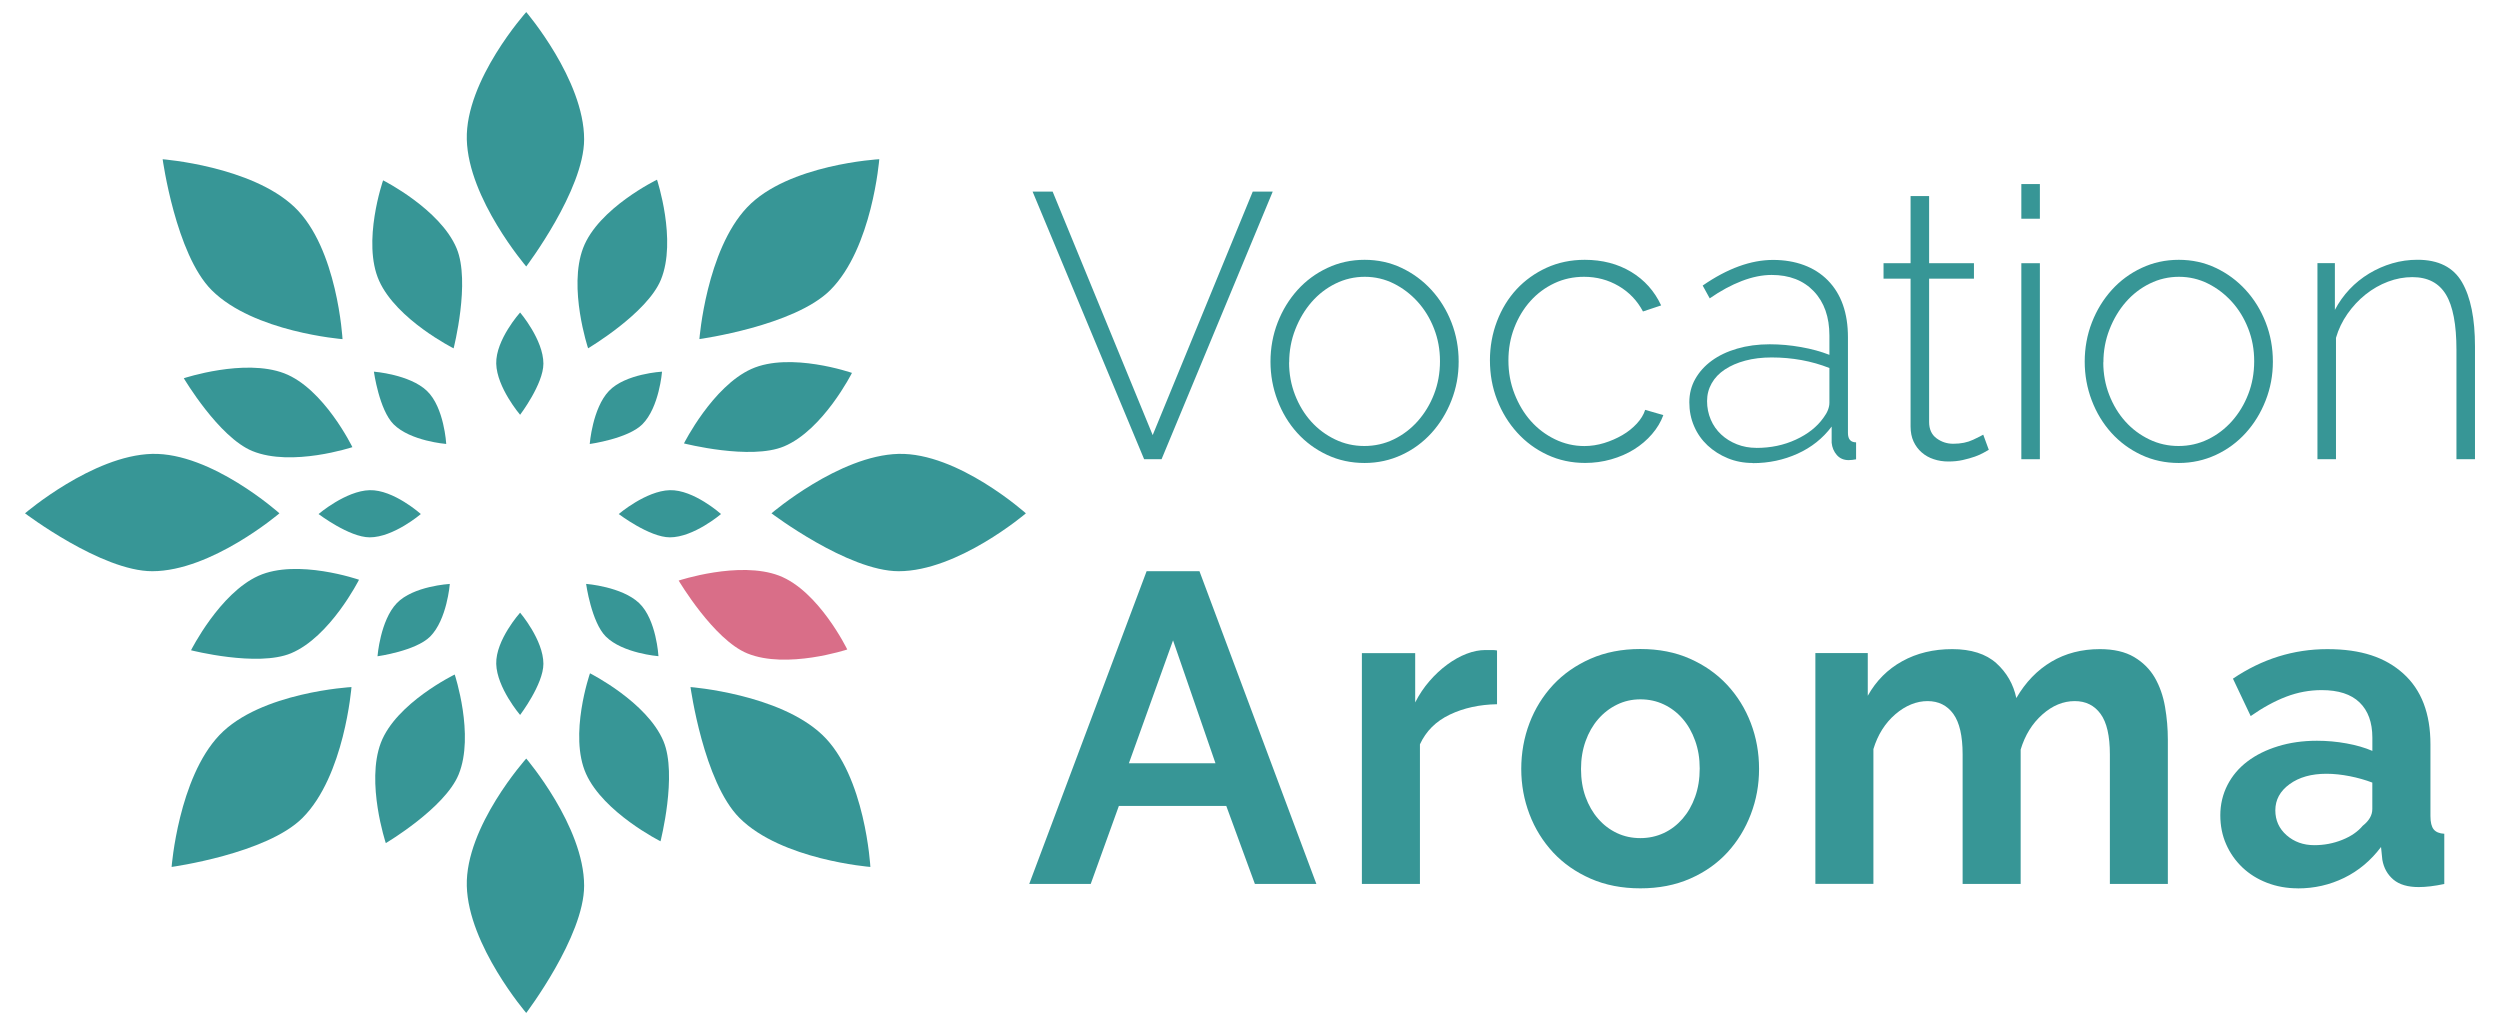 <?xml version="1.0" encoding="UTF-8" standalone="no"?> <svg xmlns="http://www.w3.org/2000/svg" xmlns:xlink="http://www.w3.org/1999/xlink" xmlns:serif="http://www.serif.com/" width="200px" height="82px" viewBox="0 0 200 82" version="1.1" xml:space="preserve" style="fill-rule:evenodd;clip-rule:evenodd;stroke-linejoin:round;stroke-miterlimit:2;"><g id="logo-fond-clair" serif:id="logo fond clair"><g id="rosace-va" serif:id="rosace va"><path d="M42.098,0.968c-0,-0 -4.875,5.436 -4.754,10.19c0.122,4.753 4.754,10.16 4.754,10.16c-0,0 4.632,-6.119 4.632,-10.177c-0,-4.754 -4.632,-10.177 -4.632,-10.177l-0,0.004Z" style="fill:#379696;fill-rule:nonzero;"></path><path d="M42.098,60.686c-0,0 -4.875,5.436 -4.754,10.19c0.122,4.753 4.754,10.16 4.754,10.16c-0,0 4.632,-6.119 4.632,-10.177c-0,-4.753 -4.632,-10.177 -4.632,-10.177l-0,0.004Z" style="fill:#379696;fill-rule:nonzero;"></path><path d="M70.342,12.737c0,-0 -7.291,0.398 -10.566,3.844c-3.275,3.447 -3.824,10.546 -3.824,10.546c0,-0 7.601,-1.051 10.47,-3.92c3.363,-3.359 3.92,-10.47 3.92,-10.47Z" style="fill:#379696;fill-rule:nonzero;"></path><path d="M28.118,54.965c0,-0 -7.291,0.398 -10.566,3.845c-3.275,3.446 -3.824,10.545 -3.824,10.545c0,0 7.601,-1.051 10.47,-3.92c3.363,-3.359 3.92,-10.47 3.92,-10.47Z" style="fill:#379696;fill-rule:nonzero;"></path><path d="M82.069,41.065c0,-0 -5.436,-4.875 -10.189,-4.754c-4.754,0.122 -10.161,4.754 -10.161,4.754c0,-0 6.119,4.632 10.177,4.632c4.754,-0 10.177,-4.632 10.177,-4.632l-0.004,-0Z" style="fill:#379696;fill-rule:nonzero;"></path><path d="M22.355,41.065c0,-0 -5.436,-4.875 -10.189,-4.754c-4.754,0.122 -10.165,4.754 -10.165,4.754c0,-0 6.119,4.632 10.177,4.632c4.754,-0 10.177,-4.632 10.177,-4.632Z" style="fill:#379696;fill-rule:nonzero;"></path><path d="M69.63,69.355c0,0 -0.397,-7.291 -3.844,-10.566c-3.447,-3.275 -10.546,-3.824 -10.546,-3.824c0,0 1.051,7.601 3.92,10.47c3.359,3.363 10.47,3.92 10.47,3.92Z" style="fill:#379696;fill-rule:nonzero;"></path><path d="M27.402,27.131c-0,-0 -0.398,-7.292 -3.845,-10.567c-3.446,-3.275 -10.545,-3.824 -10.545,-3.824c-0,0 1.051,7.602 3.92,10.471c3.359,3.363 10.47,3.92 10.47,3.92Z" style="fill:#379696;fill-rule:nonzero;"></path><path d="M41.608,24.999c-0,0 -1.96,2.186 -1.91,4.096c0.05,1.91 1.91,4.088 1.91,4.088c-0,-0 1.864,-2.459 1.864,-4.092c-0,-1.91 -1.864,-4.092 -1.864,-4.092Z" style="fill:#379696;fill-rule:nonzero;"></path><path d="M41.608,49.014c-0,-0 -1.96,2.186 -1.91,4.096c0.05,1.91 1.91,4.087 1.91,4.087c-0,0 1.864,-2.458 1.864,-4.091c-0,-1.91 -1.864,-4.092 -1.864,-4.092Z" style="fill:#379696;fill-rule:nonzero;"></path><path d="M52.966,29.732c0,-0 -2.931,0.159 -4.251,1.545c-1.319,1.387 -1.537,4.243 -1.537,4.243c0,-0 3.058,-0.423 4.209,-1.575c1.353,-1.352 1.575,-4.209 1.575,-4.209l0.004,-0.004Z" style="fill:#379696;fill-rule:nonzero;"></path><path d="M35.988,46.714c-0,0 -2.932,0.16 -4.251,1.546c-1.319,1.386 -1.537,4.242 -1.537,4.242c-0,0 3.057,-0.423 4.209,-1.574c1.353,-1.353 1.575,-4.209 1.575,-4.209l0.004,-0.005Z" style="fill:#379696;fill-rule:nonzero;"></path><path d="M57.682,41.123c0,0 -2.186,-1.96 -4.096,-1.909c-1.91,0.05 -4.087,1.909 -4.087,1.909c-0,0 2.458,1.864 4.091,1.864c1.91,0 4.092,-1.864 4.092,-1.864Z" style="fill:#379696;fill-rule:nonzero;"></path><path d="M33.667,41.123c0,0 -2.186,-1.96 -4.096,-1.909c-1.909,0.05 -4.087,1.909 -4.087,1.909c-0,0 2.458,1.864 4.092,1.864c1.909,0 4.091,-1.864 4.091,-1.864Z" style="fill:#379696;fill-rule:nonzero;"></path><path d="M52.677,52.499c0,-0 -0.159,-2.932 -1.545,-4.251c-1.387,-1.32 -4.243,-1.537 -4.243,-1.537c0,-0 0.423,3.057 1.575,4.209c1.353,1.352 4.209,1.574 4.209,1.574l0.004,0.005Z" style="fill:#379696;fill-rule:nonzero;"></path><path d="M35.699,35.52c-0,-0 -0.16,-2.932 -1.546,-4.251c-1.386,-1.319 -4.242,-1.537 -4.242,-1.537c-0,-0 0.423,3.057 1.574,4.209c1.353,1.353 4.209,1.575 4.209,1.575l0.005,0.004Z" style="fill:#379696;fill-rule:nonzero;"></path><path d="M30.648,14.428c-0,0 -1.713,4.942 -0.314,8.046c1.399,3.103 5.955,5.394 5.955,5.394c0,-0 1.361,-5.323 0.239,-8.003c-1.315,-3.137 -5.88,-5.437 -5.88,-5.437Z" style="fill:#379696;fill-rule:nonzero;"></path><path d="M47.199,53.864c0,-0 -1.713,4.941 -0.314,8.045c1.399,3.103 5.956,5.394 5.956,5.394c-0,-0 1.361,-5.323 0.238,-8.003c-1.315,-3.137 -5.88,-5.436 -5.88,-5.436Z" style="fill:#379696;fill-rule:nonzero;"></path><path d="M52.564,14.374c0,-0 -4.703,2.282 -5.913,5.465c-1.211,3.183 0.397,8.025 0.397,8.025c0,-0 4.729,-2.802 5.826,-5.491c1.29,-3.149 -0.314,-7.999 -0.314,-7.999l0.004,-0Z" style="fill:#379696;fill-rule:nonzero;"></path><path d="M36.381,53.96c0,-0 -4.703,2.282 -5.913,5.465c-1.207,3.183 0.397,8.024 0.397,8.024c0,0 4.729,-2.801 5.826,-5.49c1.29,-3.15 -0.314,-7.999 -0.314,-7.999l0.004,-0Z" style="fill:#379696;fill-rule:nonzero;"></path><path d="M68.157,29.832c-0,0 -4.942,-1.713 -8.046,-0.314c-3.103,1.399 -5.394,5.955 -5.394,5.955c0,0 5.323,1.362 8.003,0.239c3.137,-1.315 5.437,-5.88 5.437,-5.88Z" style="fill:#379696;fill-rule:nonzero;"></path><path d="M28.721,46.38c0,-0 -4.942,-1.713 -8.045,-0.315c-3.103,1.399 -5.394,5.956 -5.394,5.956c-0,-0 5.323,1.361 8.003,0.239c3.137,-1.315 5.436,-5.88 5.436,-5.88Z" style="fill:#379696;fill-rule:nonzero;"></path><path d="M67.783,51.962c0,-0 -2.282,-4.703 -5.465,-5.914c-3.183,-1.206 -8.024,0.398 -8.024,0.398c-0,0 2.801,4.728 5.49,5.826c3.15,1.29 7.999,-0.314 7.999,-0.314l0,0.004Z" style="fill:#d96e88;fill-rule:nonzero;"></path><path d="M28.193,35.775c0,0 -2.282,-4.703 -5.465,-5.914c-3.183,-1.206 -8.024,0.398 -8.024,0.398c-0,0 2.801,4.729 5.49,5.826c3.15,1.29 7.999,-0.314 7.999,-0.314l0,0.004Z" style="fill:#379696;fill-rule:nonzero;"></path></g><g id="texte-VA" serif:id="texte VA"><path d="M84.21,15.327l8.005,19.482l8.005,-19.482l1.599,0l-8.894,21.41l-1.395,0l-8.923,-21.41l1.603,0Z" style="fill:#379696;fill-rule:nonzero;"></path><path d="M109.173,37.039c-1.086,-0 -2.088,-0.217 -3.011,-0.65c-0.923,-0.433 -1.717,-1.019 -2.389,-1.762c-0.672,-0.744 -1.194,-1.61 -1.57,-2.595c-0.376,-0.986 -0.564,-2.022 -0.564,-3.105c0,-1.083 0.192,-2.149 0.577,-3.134c0.384,-0.986 0.914,-1.848 1.586,-2.595c0.673,-0.744 1.466,-1.33 2.389,-1.763c0.919,-0.433 1.913,-0.65 2.977,-0.65c1.065,0 2.055,0.217 2.965,0.65c0.91,0.433 1.704,1.019 2.384,1.763c0.681,0.743 1.215,1.609 1.6,2.595c0.384,0.985 0.576,2.03 0.576,3.134c0,1.104 -0.192,2.119 -0.576,3.105c-0.385,0.985 -0.915,1.851 -1.587,2.595c-0.672,0.743 -1.466,1.333 -2.389,1.762c-0.922,0.429 -1.912,0.65 -2.981,0.65l0.013,-0Zm-6.047,-8.053c0,0.926 0.159,1.793 0.476,2.608c0.317,0.816 0.748,1.525 1.29,2.128c0.543,0.603 1.182,1.079 1.913,1.431c0.731,0.353 1.511,0.527 2.342,0.527c0.831,-0 1.612,-0.174 2.343,-0.527c0.731,-0.352 1.374,-0.841 1.929,-1.461c0.551,-0.624 0.99,-1.342 1.303,-2.157c0.317,-0.816 0.476,-1.695 0.476,-2.638c-0,-0.943 -0.159,-1.792 -0.476,-2.608c-0.317,-0.815 -0.752,-1.529 -1.303,-2.14c-0.555,-0.612 -1.19,-1.1 -1.912,-1.461c-0.723,-0.361 -1.499,-0.544 -2.326,-0.544c-0.827,0 -1.612,0.183 -2.343,0.544c-0.731,0.361 -1.369,0.854 -1.912,1.478c-0.543,0.624 -0.977,1.35 -1.303,2.187c-0.326,0.833 -0.489,1.716 -0.489,2.638l-0.008,-0.005Z" style="fill:#379696;fill-rule:nonzero;"></path><path d="M119.194,28.838c0,-1.105 0.188,-2.149 0.564,-3.135c0.376,-0.985 0.898,-1.839 1.57,-2.565c0.672,-0.722 1.474,-1.295 2.401,-1.72c0.927,-0.421 1.946,-0.633 3.053,-0.633c1.403,0 2.639,0.323 3.708,0.964c1.069,0.646 1.866,1.538 2.401,2.684l-1.453,0.485c-0.456,-0.863 -1.103,-1.542 -1.942,-2.035c-0.839,-0.492 -1.762,-0.739 -2.773,-0.739c-0.852,0 -1.641,0.17 -2.372,0.514c-0.73,0.344 -1.369,0.816 -1.912,1.419c-0.543,0.603 -0.973,1.312 -1.29,2.127c-0.318,0.816 -0.476,1.695 -0.476,2.638c-0,0.943 0.162,1.835 0.488,2.667c0.326,0.833 0.76,1.559 1.303,2.17c0.543,0.612 1.186,1.1 1.929,1.462c0.743,0.361 1.528,0.543 2.355,0.543c0.535,0 1.061,-0.081 1.587,-0.242c0.522,-0.161 1.006,-0.374 1.453,-0.633c0.447,-0.259 0.831,-0.569 1.157,-0.921c0.326,-0.353 0.547,-0.718 0.668,-1.1l1.453,0.42c-0.196,0.544 -0.501,1.049 -0.906,1.52c-0.405,0.472 -0.885,0.88 -1.437,1.224c-0.551,0.344 -1.165,0.607 -1.837,0.798c-0.672,0.191 -1.365,0.285 -2.075,0.285c-1.086,-0 -2.096,-0.217 -3.023,-0.65c-0.932,-0.433 -1.733,-1.024 -2.418,-1.78c-0.681,-0.751 -1.215,-1.622 -1.6,-2.607c-0.384,-0.986 -0.576,-2.039 -0.576,-3.165l0,0.005Z" style="fill:#379696;fill-rule:nonzero;"></path><path d="M140.215,37.039c-0.71,0 -1.374,-0.127 -1.988,-0.378c-0.613,-0.25 -1.152,-0.594 -1.616,-1.023c-0.463,-0.434 -0.826,-0.943 -1.081,-1.538c-0.259,-0.594 -0.384,-1.232 -0.384,-1.915c-0,-0.684 0.158,-1.308 0.476,-1.869c0.317,-0.561 0.756,-1.049 1.319,-1.461c0.564,-0.412 1.24,-0.735 2.03,-0.964c0.789,-0.23 1.662,-0.348 2.609,-0.348c0.831,-0 1.667,0.076 2.506,0.225c0.839,0.148 1.595,0.356 2.267,0.62l0,-1.538c0,-1.486 -0.413,-2.667 -1.244,-3.542c-0.831,-0.875 -1.958,-1.312 -3.378,-1.312c-0.752,-0 -1.545,0.161 -2.389,0.484c-0.839,0.323 -1.695,0.786 -2.564,1.389l-0.563,-1.024c1.975,-1.367 3.854,-2.051 5.633,-2.051c1.779,-0 3.319,0.548 4.388,1.643c1.069,1.096 1.6,2.608 1.6,4.541l-0,7.657c-0,0.501 0.217,0.752 0.651,0.752l0,1.359c-0.1,0.021 -0.204,0.034 -0.313,0.047c-0.109,0.008 -0.205,0.017 -0.28,0.017c-0.397,-0 -0.71,-0.136 -0.948,-0.408c-0.238,-0.272 -0.375,-0.599 -0.413,-0.981l0,-1.295c-0.71,0.947 -1.62,1.669 -2.727,2.17c-1.106,0.501 -2.301,0.756 -3.587,0.756l-0.004,-0.013Zm0.297,-1.206c1.148,-0 2.2,-0.221 3.156,-0.663c0.957,-0.441 1.696,-1.023 2.209,-1.749c0.318,-0.421 0.476,-0.824 0.476,-1.207l0,-2.773c-0.71,-0.28 -1.453,-0.493 -2.225,-0.633c-0.773,-0.14 -1.57,-0.212 -2.401,-0.212c-0.773,-0 -1.474,0.085 -2.105,0.255c-0.635,0.17 -1.178,0.407 -1.633,0.709c-0.455,0.301 -0.806,0.667 -1.052,1.1c-0.246,0.433 -0.372,0.909 -0.372,1.431c0,0.523 0.101,1.015 0.297,1.478c0.196,0.463 0.476,0.858 0.831,1.189c0.355,0.332 0.777,0.595 1.261,0.786c0.484,0.191 1.002,0.285 1.558,0.285l-0,0.004Z" style="fill:#379696;fill-rule:nonzero;"></path><path d="M159.102,35.986c-0.08,0.042 -0.213,0.114 -0.401,0.225c-0.188,0.11 -0.426,0.216 -0.71,0.318c-0.288,0.102 -0.61,0.191 -0.965,0.272c-0.355,0.081 -0.743,0.119 -1.156,0.119c-0.414,0 -0.806,-0.06 -1.169,-0.183c-0.368,-0.119 -0.69,-0.301 -0.965,-0.543c-0.276,-0.242 -0.493,-0.531 -0.652,-0.875c-0.158,-0.34 -0.238,-0.743 -0.238,-1.206l0,-11.82l-2.163,-0l0,-1.236l2.163,-0l0,-5.369l1.483,0l-0,5.369l3.587,-0l-0,1.236l-3.587,-0l-0,11.459c-0,0.581 0.196,1.019 0.593,1.312c0.396,0.293 0.839,0.437 1.336,0.437c0.614,0 1.14,-0.106 1.587,-0.318c0.447,-0.213 0.718,-0.348 0.814,-0.408l0.443,1.206l-0,0.005Z" style="fill:#379696;fill-rule:nonzero;"></path><path d="M161.707,17.498l0,-2.773l1.483,-0l-0,2.773l-1.483,-0Zm0,19.239l0,-15.68l1.483,0l-0,15.68l-1.483,0Z" style="fill:#379696;fill-rule:nonzero;"></path><path d="M174.31,37.039c-1.086,-0 -2.088,-0.217 -3.011,-0.65c-0.923,-0.433 -1.716,-1.019 -2.388,-1.762c-0.673,-0.744 -1.195,-1.61 -1.571,-2.595c-0.375,-0.986 -0.563,-2.022 -0.563,-3.105c-0,-1.083 0.192,-2.149 0.576,-3.134c0.384,-0.986 0.914,-1.848 1.587,-2.595c0.672,-0.744 1.465,-1.33 2.388,-1.763c0.919,-0.433 1.913,-0.65 2.978,-0.65c1.064,0 2.054,0.217 2.964,0.65c0.911,0.433 1.704,1.019 2.385,1.763c0.68,0.743 1.215,1.609 1.599,2.595c0.384,0.985 0.576,2.03 0.576,3.134c0,1.104 -0.192,2.119 -0.576,3.105c-0.384,0.985 -0.915,1.851 -1.587,2.595c-0.672,0.743 -1.466,1.333 -2.388,1.762c-0.923,0.429 -1.913,0.65 -2.982,0.65l0.013,-0Zm-6.047,-8.053c0,0.926 0.159,1.793 0.476,2.608c0.318,0.816 0.748,1.525 1.291,2.128c0.542,0.603 1.181,1.079 1.912,1.431c0.731,0.353 1.512,0.527 2.343,0.527c0.831,-0 1.611,-0.174 2.342,-0.527c0.731,-0.352 1.374,-0.841 1.929,-1.461c0.552,-0.624 0.99,-1.342 1.303,-2.157c0.318,-0.816 0.476,-1.695 0.476,-2.638c0,-0.943 -0.158,-1.792 -0.476,-2.608c-0.317,-0.815 -0.751,-1.529 -1.303,-2.14c-0.555,-0.612 -1.19,-1.1 -1.912,-1.461c-0.722,-0.361 -1.499,-0.544 -2.326,-0.544c-0.827,0 -1.612,0.183 -2.342,0.544c-0.731,0.361 -1.37,0.854 -1.913,1.478c-0.543,0.624 -0.977,1.35 -1.303,2.187c-0.326,0.833 -0.488,1.716 -0.488,2.638l-0.009,-0.005Z" style="fill:#379696;fill-rule:nonzero;"></path><path d="M197.999,36.738l-1.483,-0l0,-8.745c0,-2.03 -0.28,-3.508 -0.843,-4.434c-0.564,-0.926 -1.457,-1.389 -2.685,-1.389c-0.652,0 -1.299,0.119 -1.942,0.361c-0.643,0.242 -1.24,0.582 -1.796,1.024c-0.554,0.441 -1.035,0.96 -1.453,1.554c-0.413,0.595 -0.722,1.232 -0.918,1.916l-0,9.709l-1.483,-0l-0,-15.681l1.395,0l-0,3.738c0.317,-0.604 0.706,-1.151 1.169,-1.644c0.464,-0.493 0.99,-0.913 1.57,-1.266c0.585,-0.352 1.203,-0.624 1.854,-0.815c0.652,-0.191 1.324,-0.285 2.017,-0.285c1.679,0 2.865,0.599 3.558,1.793c0.693,1.197 1.04,2.909 1.04,5.143l-0,9.021Z" style="fill:#379696;fill-rule:nonzero;"></path><path d="M91.73,45.695l4.226,-0l9.354,25.02l-4.919,-0l-2.288,-6.239l-8.594,-0l-2.251,6.239l-4.919,-0l9.391,-25.02Zm5.508,15.366l-3.395,-9.832l-3.532,9.832l6.931,-0l-0.004,-0Z" style="fill:#379696;fill-rule:nonzero;"></path><path d="M119.762,56.338c-1.411,0.026 -2.668,0.302 -3.775,0.829c-1.11,0.53 -1.904,1.32 -2.392,2.378l-0,11.17l-4.644,0l0,-18.467l4.264,0l-0,3.946c0.321,-0.633 0.705,-1.202 1.144,-1.707c0.438,-0.506 0.91,-0.948 1.419,-1.321c0.51,-0.374 1.024,-0.663 1.541,-0.862c0.522,-0.2 1.023,-0.302 1.508,-0.302l0.572,0c0.125,0 0.246,0.013 0.363,0.034l0,4.302Z" style="fill:#379696;fill-rule:nonzero;"></path><path d="M131.229,71.067c-1.478,-0 -2.806,-0.259 -3.984,-0.777c-1.177,-0.518 -2.175,-1.215 -2.998,-2.098c-0.818,-0.884 -1.449,-1.899 -1.887,-3.05c-0.439,-1.151 -0.66,-2.361 -0.66,-3.631c-0,-1.27 0.221,-2.514 0.66,-3.665c0.438,-1.151 1.069,-2.166 1.887,-3.05c0.819,-0.879 1.821,-1.58 2.998,-2.098c1.178,-0.518 2.506,-0.777 3.984,-0.777c1.478,-0 2.802,0.259 3.967,0.777c1.165,0.518 2.159,1.215 2.981,2.098c0.819,0.884 1.449,1.899 1.888,3.05c0.438,1.151 0.66,2.374 0.66,3.665c-0,1.291 -0.222,2.48 -0.66,3.631c-0.439,1.151 -1.061,2.166 -1.871,3.05c-0.81,0.879 -1.8,1.58 -2.981,2.098c-1.178,0.518 -2.506,0.777 -3.984,0.777Zm-4.748,-9.552c0,0.824 0.121,1.567 0.363,2.238c0.243,0.672 0.577,1.253 1.007,1.746c0.426,0.493 0.931,0.875 1.507,1.147c0.577,0.272 1.203,0.403 1.871,0.403c0.668,0 1.294,-0.136 1.871,-0.403c0.576,-0.268 1.077,-0.654 1.507,-1.147c0.426,-0.493 0.764,-1.079 1.006,-1.763c0.243,-0.679 0.364,-1.431 0.364,-2.255c-0,-0.824 -0.121,-1.537 -0.364,-2.221c-0.242,-0.68 -0.576,-1.27 -1.006,-1.763c-0.426,-0.492 -0.931,-0.875 -1.507,-1.146c-0.577,-0.272 -1.203,-0.404 -1.871,-0.404c-0.668,0 -1.294,0.14 -1.871,0.425c-0.576,0.28 -1.081,0.671 -1.507,1.164c-0.426,0.492 -0.764,1.078 -1.007,1.762c-0.242,0.684 -0.363,1.423 -0.363,2.221l0,-0.004Z" style="fill:#379696;fill-rule:nonzero;"></path><path d="M173.433,70.715l-4.643,-0l-0,-10.363c-0,-1.483 -0.247,-2.561 -0.744,-3.241c-0.497,-0.679 -1.182,-1.023 -2.063,-1.023c-0.922,-0 -1.791,0.356 -2.597,1.074c-0.81,0.718 -1.386,1.652 -1.733,2.803l0,10.75l-4.643,-0l-0,-10.363c-0,-1.483 -0.251,-2.561 -0.744,-3.241c-0.496,-0.679 -1.185,-1.023 -2.062,-1.023c-0.877,-0 -1.763,0.352 -2.581,1.057c-0.818,0.705 -1.403,1.635 -1.75,2.782l0,10.783l-4.643,0l0,-18.466l4.192,-0l0,3.419c0.669,-1.198 1.587,-2.119 2.756,-2.765c1.165,-0.646 2.502,-0.968 4.001,-0.968c1.499,-0 2.701,0.378 3.532,1.129c0.831,0.752 1.362,1.682 1.596,2.786c0.739,-1.269 1.674,-2.238 2.806,-2.909c1.131,-0.671 2.426,-1.006 3.879,-1.006c1.111,-0 2.021,0.212 2.735,0.632c0.714,0.425 1.269,0.977 1.662,1.657c0.392,0.684 0.664,1.457 0.814,2.327c0.151,0.871 0.226,1.75 0.226,2.642l-0,11.522l0.004,0.005Z" style="fill:#379696;fill-rule:nonzero;"></path><path d="M183.826,71.067c-0.877,0 -1.699,-0.148 -2.459,-0.441c-0.765,-0.294 -1.42,-0.705 -1.976,-1.232c-0.555,-0.531 -0.989,-1.147 -1.298,-1.852c-0.313,-0.705 -0.468,-1.482 -0.468,-2.327c-0,-0.846 0.192,-1.674 0.572,-2.413c0.38,-0.739 0.91,-1.367 1.595,-1.885c0.681,-0.519 1.495,-0.922 2.444,-1.215c0.947,-0.293 1.986,-0.442 3.118,-0.442c0.81,0 1.6,0.072 2.372,0.213c0.773,0.14 1.462,0.339 2.063,0.598l-0,-1.057c-0,-1.223 -0.342,-2.162 -1.023,-2.82c-0.68,-0.659 -1.692,-0.986 -3.032,-0.986c-0.969,0 -1.916,0.175 -2.839,0.527c-0.923,0.353 -1.871,0.871 -2.84,1.55l-1.419,-2.994c2.334,-1.576 4.852,-2.361 7.554,-2.361c2.701,-0 4.635,0.654 6.079,1.958c1.445,1.303 2.167,3.189 2.167,5.657l0,5.746c0,0.493 0.088,0.845 0.259,1.058c0.172,0.212 0.456,0.331 0.848,0.352l0,4.018c-0.785,0.166 -1.466,0.246 -2.046,0.246c-0.877,0 -1.553,-0.199 -2.026,-0.599c-0.471,-0.399 -0.768,-0.925 -0.884,-1.584l-0.105,-1.023c-0.81,1.078 -1.791,1.902 -2.944,2.467c-1.157,0.565 -2.388,0.846 -3.708,0.846l-0.004,-0.005Zm1.316,-3.453c0.785,0 1.528,-0.14 2.233,-0.424c0.706,-0.281 1.253,-0.659 1.646,-1.13c0.509,-0.399 0.764,-0.845 0.764,-1.338l-0,-2.115c-0.556,-0.212 -1.157,-0.382 -1.8,-0.51c-0.648,-0.127 -1.269,-0.195 -1.87,-0.195c-1.204,-0 -2.184,0.276 -2.944,0.828c-0.764,0.552 -1.145,1.253 -1.145,2.098c0,0.799 0.3,1.461 0.902,1.992c0.602,0.527 1.341,0.794 2.218,0.794l-0.004,0Z" style="fill:#379696;fill-rule:nonzero;"></path></g></g></svg> 